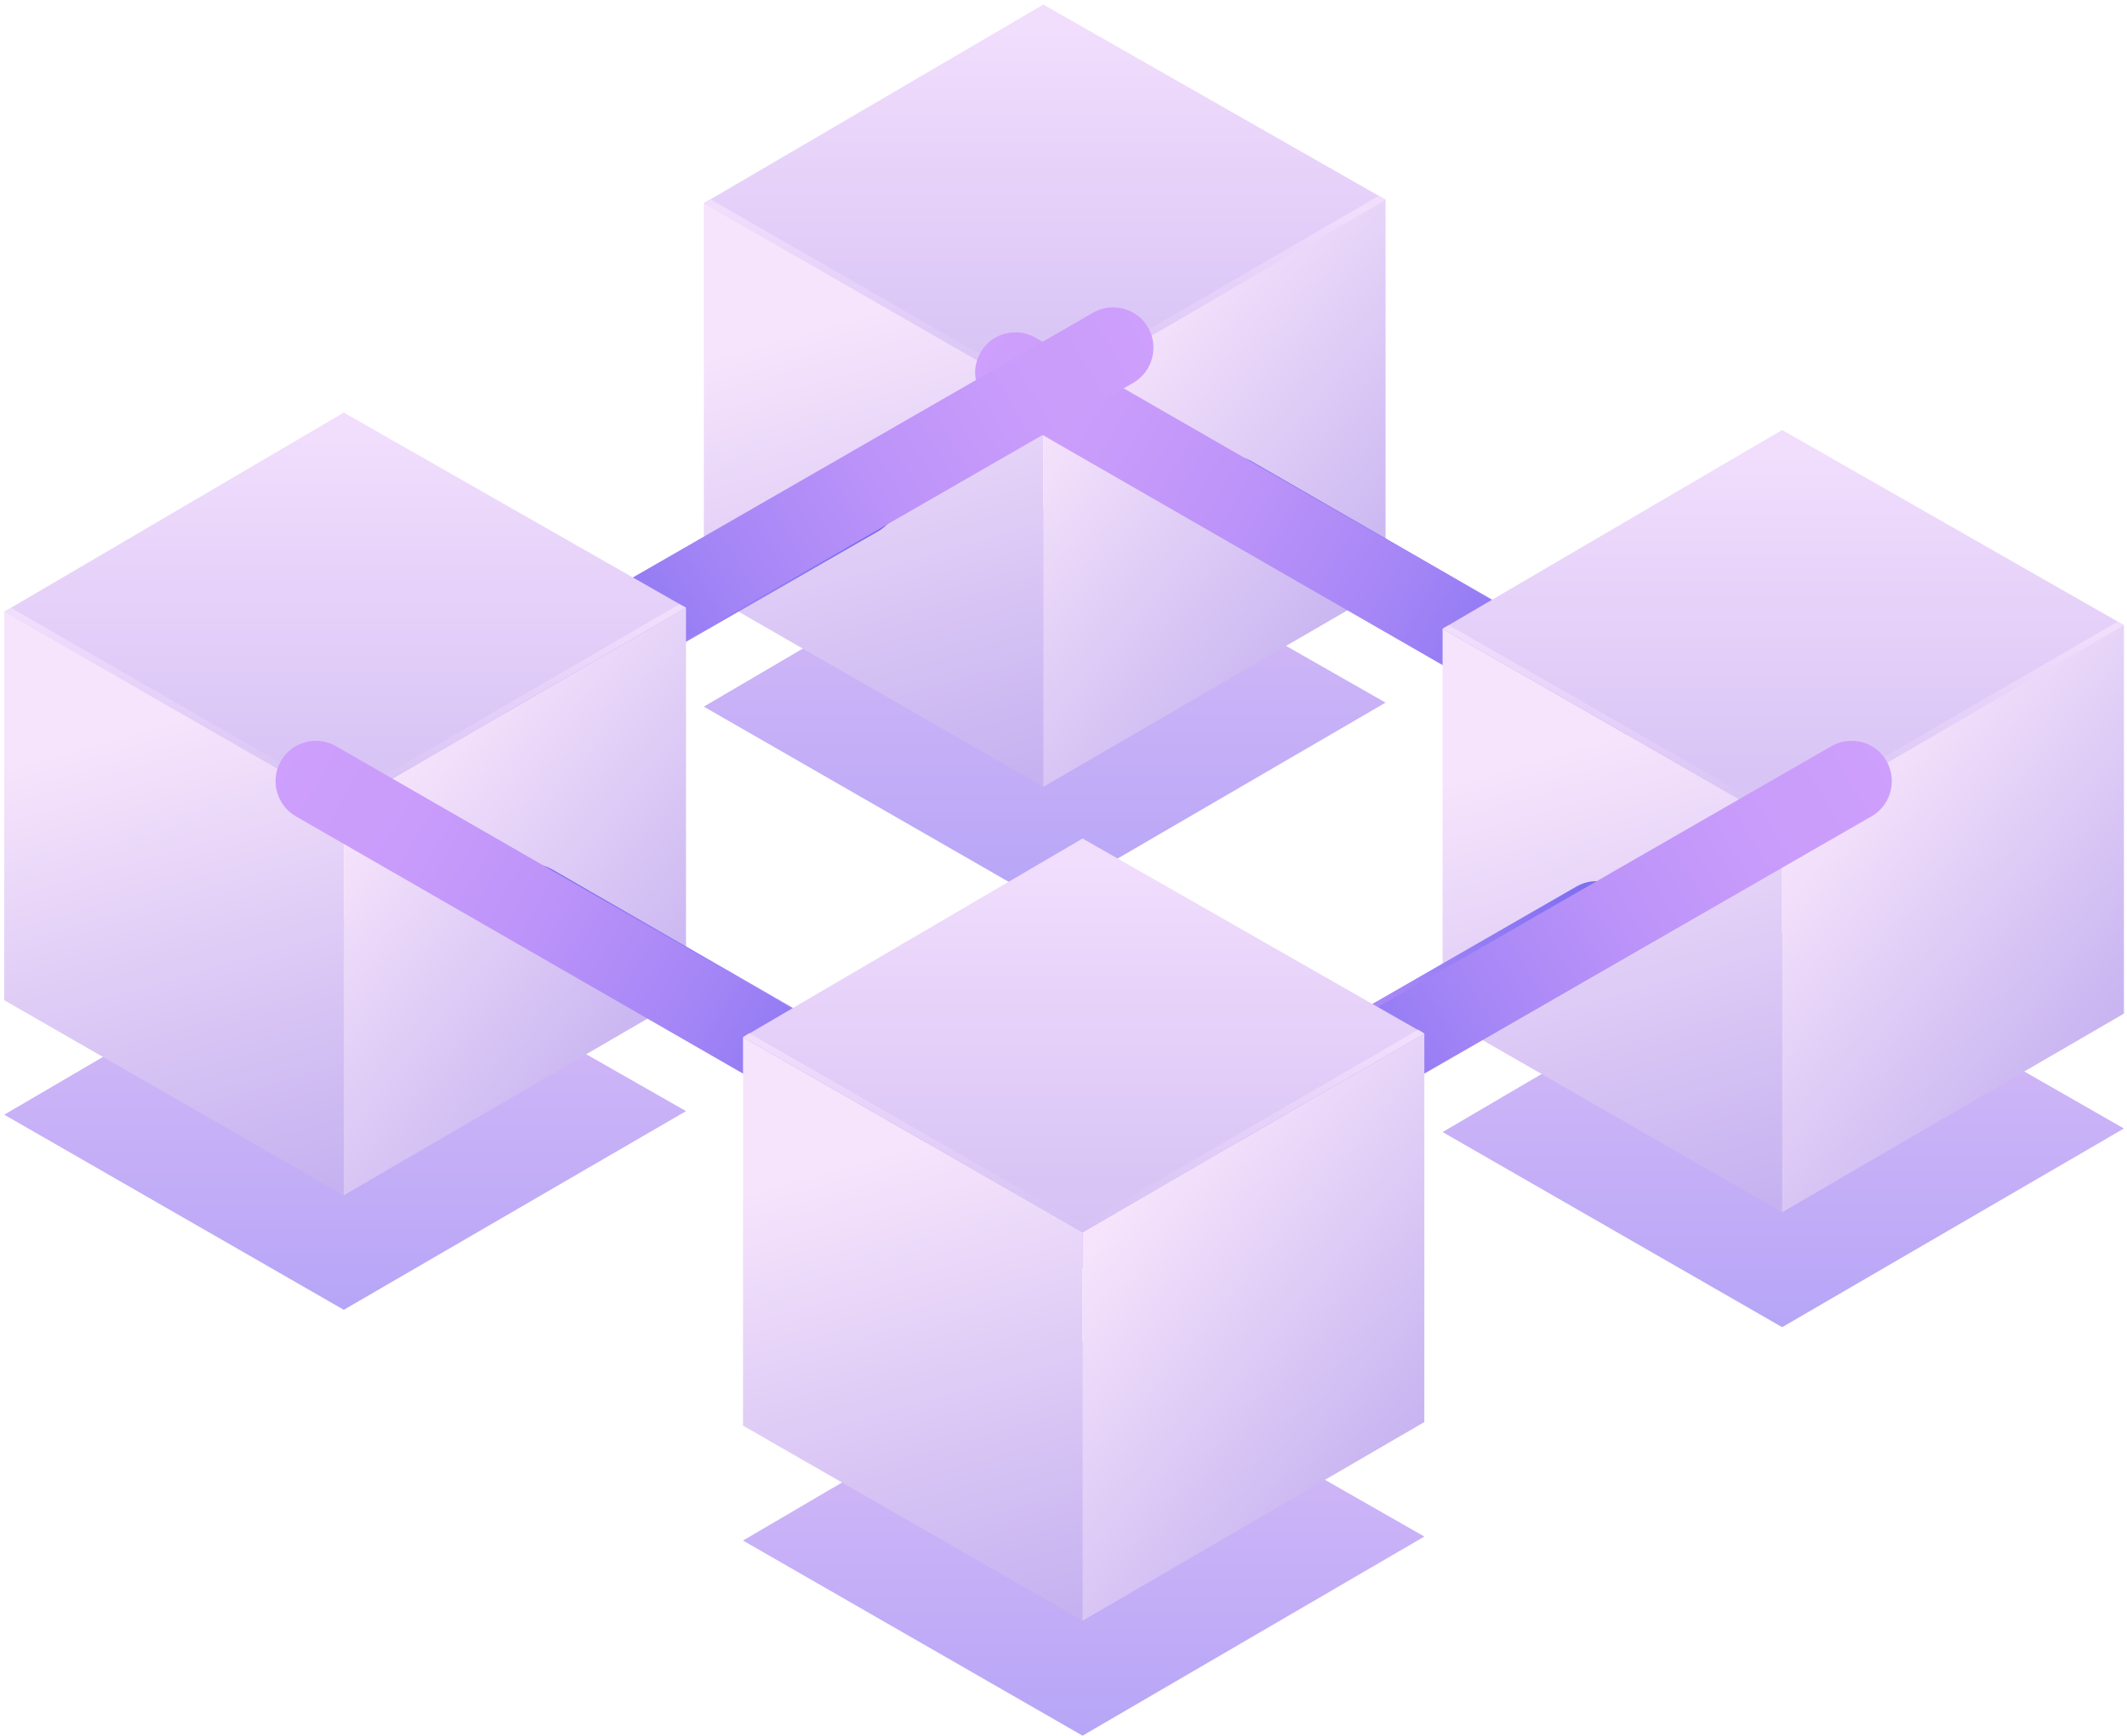 <svg width="283" height="231" viewBox="0 0 283 231" fill="none" xmlns="http://www.w3.org/2000/svg">
<path style="mix-blend-mode:multiply" opacity="0.5" d="M138.819 67.544L93.643 94.045L138.819 120.012L184.351 93.511L138.819 67.544Z" fill="url(#paint0_linear_6379_18292)"/>
<path d="M93.643 27.051V78.749L138.82 104.716V53.018L93.643 27.051Z" fill="url(#paint1_linear_6379_18292)"/>
<path d="M138.82 53.018V104.716L184.353 78.275V26.576L138.82 53.018Z" fill="url(#paint2_linear_6379_18292)"/>
<path d="M138.82 0.609L93.643 27.051L138.82 53.018L184.352 26.576L138.82 0.609Z" fill="url(#paint3_linear_6379_18292)"/>
<path d="M243.874 105.902L166.504 61.378C163.896 59.896 160.635 60.785 159.153 63.334C157.671 65.943 158.56 69.204 161.109 70.686L238.478 115.21C239.308 115.685 240.257 115.922 241.146 115.922C242.984 115.922 244.822 114.973 245.83 113.194C247.312 110.586 246.423 107.325 243.874 105.843V105.902Z" fill="url(#paint4_linear_6379_18292)"/>
<path d="M36.844 115.922C37.734 115.922 38.682 115.685 39.512 115.21L116.881 70.686C119.431 69.204 120.32 65.884 118.838 63.334C117.356 60.726 114.036 59.896 111.486 61.378L34.117 105.902C31.568 107.384 30.678 110.705 32.16 113.254C33.168 114.973 34.947 115.981 36.844 115.981V115.922Z" fill="url(#paint5_linear_6379_18292)"/>
<path style="mix-blend-mode:screen" d="M138.819 52.011L94.531 26.517L93.642 27.051L138.819 53.018L184.351 26.577L183.462 26.043L138.819 52.011Z" fill="url(#paint6_linear_6379_18292)"/>
<path style="mix-blend-mode:multiply" opacity="0.5" d="M237.118 124.163L191.941 150.664L237.118 176.631L282.59 150.19L237.118 124.163Z" fill="url(#paint7_linear_6379_18292)"/>
<path d="M212.455 99.499C211.566 99.499 210.618 99.262 209.788 98.788L132.418 54.264C129.869 52.781 128.98 49.461 130.462 46.912C131.944 44.303 135.264 43.473 137.813 44.956L215.183 89.48C217.732 90.962 218.621 94.282 217.139 96.832C216.131 98.551 214.353 99.559 212.455 99.559V99.499Z" fill="url(#paint8_linear_6379_18292)"/>
<path d="M191.94 83.67V135.368L237.117 161.336V109.638L191.94 83.67Z" fill="url(#paint9_linear_6379_18292)"/>
<path d="M237.118 109.638V161.336L282.591 134.894V83.196L237.118 109.638Z" fill="url(#paint10_linear_6379_18292)"/>
<path d="M237.117 57.228L191.94 83.67L237.117 109.638L282.59 83.196L237.117 57.228Z" fill="url(#paint11_linear_6379_18292)"/>
<path d="M135.088 172.541C135.977 172.541 136.926 172.303 137.756 171.829L215.125 127.305C217.674 125.823 218.564 122.503 217.081 119.953C215.599 117.345 212.279 116.515 209.73 117.997L132.361 162.521C129.811 164.003 128.922 167.323 130.404 169.873C131.412 171.592 133.191 172.6 135.088 172.6V172.541Z" fill="url(#paint12_linear_6379_18292)"/>
<path style="mix-blend-mode:screen" d="M237.119 108.63L192.772 83.195L191.942 83.67L237.119 109.637L282.592 83.195L281.762 82.721L237.119 108.63Z" fill="url(#paint13_linear_6379_18292)"/>
<path style="mix-blend-mode:multiply" opacity="0.5" d="M45.742 121.91L0.565 148.352L45.742 174.319L91.274 147.877L45.742 121.91Z" fill="url(#paint14_linear_6379_18292)"/>
<path d="M70.757 96.179C71.647 96.179 72.595 95.942 73.425 95.468L150.794 50.943C153.344 49.461 154.233 46.141 152.751 43.592C151.269 40.983 147.949 40.153 145.399 41.635L68.03 86.16C65.481 87.642 64.591 90.962 66.074 93.511C67.082 95.231 68.86 96.238 70.757 96.238V96.179Z" fill="url(#paint15_linear_6379_18292)"/>
<path d="M0.565 81.417V133.115L45.742 159.082V107.384L0.565 81.417Z" fill="url(#paint16_linear_6379_18292)"/>
<path d="M45.743 107.384V159.082L91.275 132.581V80.883L45.743 107.384Z" fill="url(#paint17_linear_6379_18292)"/>
<path d="M45.742 54.916L0.565 81.417L45.742 107.384L91.274 80.883L45.742 54.916Z" fill="url(#paint18_linear_6379_18292)"/>
<path d="M150.794 160.209L73.425 115.684C70.817 114.202 67.556 115.091 66.074 117.641C64.591 120.249 65.481 123.51 68.03 124.992L145.399 169.517C146.229 169.991 147.178 170.228 148.067 170.228C149.905 170.228 151.743 169.279 152.751 167.501C154.233 164.892 153.344 161.631 150.794 160.149V160.209Z" fill="url(#paint19_linear_6379_18292)"/>
<path style="mix-blend-mode:screen" d="M45.742 106.376L1.455 80.883L0.565 81.417L45.742 107.384L91.274 80.883L90.385 80.409L45.742 106.376Z" fill="url(#paint20_linear_6379_18292)"/>
<path style="mix-blend-mode:multiply" opacity="0.5" d="M144.037 178.529L98.86 205.03L144.037 230.997L189.51 204.496L144.037 178.529Z" fill="url(#paint21_linear_6379_18292)"/>
<path d="M119.374 153.865C118.485 153.865 117.536 153.628 116.706 153.154L39.337 108.629C36.787 107.147 35.898 103.827 37.38 101.278C38.862 98.669 42.182 97.839 44.732 99.321L122.101 143.846C124.65 145.328 125.54 148.648 124.058 151.197C123.05 152.917 121.271 153.924 119.374 153.924V153.865Z" fill="url(#paint22_linear_6379_18292)"/>
<path d="M168.997 153.865C169.886 153.865 170.834 153.628 171.664 153.154L249.034 108.629C251.583 107.147 252.472 103.827 250.99 101.278C249.508 98.669 246.188 97.839 243.639 99.321L166.269 143.846C163.72 145.328 162.831 148.648 164.313 151.197C165.321 152.917 167.099 153.924 168.997 153.924V153.865Z" fill="url(#paint23_linear_6379_18292)"/>
<path d="M98.861 138.036V189.734L144.038 215.701V164.003L98.861 138.036Z" fill="url(#paint24_linear_6379_18292)"/>
<path d="M144.038 164.003V215.701L189.511 189.259V137.561L144.038 164.003Z" fill="url(#paint25_linear_6379_18292)"/>
<path d="M144.038 111.594L98.861 138.036L144.038 164.003L189.511 137.561L144.038 111.594Z" fill="url(#paint26_linear_6379_18292)"/>
<path style="mix-blend-mode:screen" d="M144.037 162.995L99.691 137.502L98.861 138.036L144.037 164.003L189.51 137.561L188.68 137.028L144.037 162.995Z" fill="url(#paint27_linear_6379_18292)"/>
<defs>
<linearGradient id="paint0_linear_6379_18292" x1="138.997" y1="70.686" x2="138.997" y2="147.284" gradientUnits="userSpaceOnUse">
<stop stop-color="#B17AF0"/>
<stop offset="1" stop-color="#4A32F0"/>
</linearGradient>
<linearGradient id="paint1_linear_6379_18292" x1="109.769" y1="43.117" x2="127.674" y2="105.961" gradientUnits="userSpaceOnUse">
<stop stop-color="#F6E4FC"/>
<stop offset="1" stop-color="#C6B2F0"/>
</linearGradient>
<linearGradient id="paint2_linear_6379_18292" x1="143.326" y1="50.469" x2="182.633" y2="83.136" gradientUnits="userSpaceOnUse">
<stop stop-color="#F6E4FC"/>
<stop offset="1" stop-color="#C6B2F0"/>
</linearGradient>
<linearGradient id="paint3_linear_6379_18292" x1="138.997" y1="3.751" x2="138.997" y2="80.29" gradientUnits="userSpaceOnUse">
<stop stop-color="#F1DDFC"/>
<stop offset="1" stop-color="#C6B2F0"/>
</linearGradient>
<linearGradient id="paint4_linear_6379_18292" x1="245.712" y1="113.491" x2="162.117" y2="64.698" gradientUnits="userSpaceOnUse">
<stop stop-color="#CE9FFC"/>
<stop offset="0.2" stop-color="#C99CFB"/>
<stop offset="0.41" stop-color="#BC93F9"/>
<stop offset="0.64" stop-color="#A586F6"/>
<stop offset="0.87" stop-color="#8673F2"/>
<stop offset="1" stop-color="#7367F0"/>
</linearGradient>
<linearGradient id="paint5_linear_6379_18292" x1="31.449" y1="88.294" x2="119.549" y2="88.294" gradientUnits="userSpaceOnUse">
<stop stop-color="#CE9FFC"/>
<stop offset="0.2" stop-color="#C99CFB"/>
<stop offset="0.41" stop-color="#BC93F9"/>
<stop offset="0.64" stop-color="#A586F6"/>
<stop offset="0.87" stop-color="#8673F2"/>
<stop offset="1" stop-color="#7367F0"/>
</linearGradient>
<linearGradient id="paint6_linear_6379_18292" x1="138.996" y1="27.703" x2="138.996" y2="67.069" gradientUnits="userSpaceOnUse">
<stop stop-color="#F1DDFC"/>
<stop offset="1" stop-color="#C6B2F0"/>
</linearGradient>
<linearGradient id="paint7_linear_6379_18292" x1="237.295" y1="127.364" x2="237.295" y2="203.903" gradientUnits="userSpaceOnUse">
<stop stop-color="#B17AF0"/>
<stop offset="1" stop-color="#4A32F0"/>
</linearGradient>
<linearGradient id="paint8_linear_6379_18292" x1="130.462" y1="46.379" x2="215.775" y2="96.535" gradientUnits="userSpaceOnUse">
<stop stop-color="#CE9FFC"/>
<stop offset="0.2" stop-color="#C99CFB"/>
<stop offset="0.41" stop-color="#BC93F9"/>
<stop offset="0.64" stop-color="#A586F6"/>
<stop offset="0.87" stop-color="#8673F2"/>
<stop offset="1" stop-color="#7367F0"/>
</linearGradient>
<linearGradient id="paint9_linear_6379_18292" x1="208.066" y1="99.796" x2="225.971" y2="162.64" gradientUnits="userSpaceOnUse">
<stop stop-color="#F6E4FC"/>
<stop offset="1" stop-color="#C6B2F0"/>
</linearGradient>
<linearGradient id="paint10_linear_6379_18292" x1="241.623" y1="107.088" x2="280.931" y2="139.755" gradientUnits="userSpaceOnUse">
<stop stop-color="#F6E4FC"/>
<stop offset="1" stop-color="#C6B2F0"/>
</linearGradient>
<linearGradient id="paint11_linear_6379_18292" x1="237.295" y1="60.37" x2="237.295" y2="136.969" gradientUnits="userSpaceOnUse">
<stop stop-color="#F1DDFC"/>
<stop offset="1" stop-color="#C6B2F0"/>
</linearGradient>
<linearGradient id="paint12_linear_6379_18292" x1="129.693" y1="144.913" x2="217.852" y2="144.913" gradientUnits="userSpaceOnUse">
<stop stop-color="#CE9FFC"/>
<stop offset="0.2" stop-color="#C99CFB"/>
<stop offset="0.41" stop-color="#BC93F9"/>
<stop offset="0.64" stop-color="#A586F6"/>
<stop offset="0.87" stop-color="#8673F2"/>
<stop offset="1" stop-color="#7367F0"/>
</linearGradient>
<linearGradient id="paint13_linear_6379_18292" x1="237.297" y1="84.322" x2="237.297" y2="123.688" gradientUnits="userSpaceOnUse">
<stop stop-color="#F1DDFC"/>
<stop offset="1" stop-color="#C6B2F0"/>
</linearGradient>
<linearGradient id="paint14_linear_6379_18292" x1="45.919" y1="125.052" x2="45.919" y2="201.65" gradientUnits="userSpaceOnUse">
<stop stop-color="#B17AF0"/>
<stop offset="1" stop-color="#4A32F0"/>
</linearGradient>
<linearGradient id="paint15_linear_6379_18292" x1="152.692" y1="42.762" x2="66.666" y2="94.045" gradientUnits="userSpaceOnUse">
<stop stop-color="#CE9FFC"/>
<stop offset="0.2" stop-color="#C99CFB"/>
<stop offset="0.41" stop-color="#BC93F9"/>
<stop offset="0.64" stop-color="#A586F6"/>
<stop offset="0.87" stop-color="#8673F2"/>
<stop offset="1" stop-color="#7367F0"/>
</linearGradient>
<linearGradient id="paint16_linear_6379_18292" x1="16.692" y1="97.484" x2="34.596" y2="160.328" gradientUnits="userSpaceOnUse">
<stop stop-color="#F6E4FC"/>
<stop offset="1" stop-color="#C6B2F0"/>
</linearGradient>
<linearGradient id="paint17_linear_6379_18292" x1="50.248" y1="104.835" x2="89.556" y2="137.502" gradientUnits="userSpaceOnUse">
<stop stop-color="#F6E4FC"/>
<stop offset="1" stop-color="#C6B2F0"/>
</linearGradient>
<linearGradient id="paint18_linear_6379_18292" x1="45.92" y1="58.117" x2="45.92" y2="134.656" gradientUnits="userSpaceOnUse">
<stop stop-color="#F1DDFC"/>
<stop offset="1" stop-color="#C6B2F0"/>
</linearGradient>
<linearGradient id="paint19_linear_6379_18292" x1="152.632" y1="167.857" x2="69.038" y2="119.064" gradientUnits="userSpaceOnUse">
<stop stop-color="#CE9FFC"/>
<stop offset="0.2" stop-color="#C99CFB"/>
<stop offset="0.41" stop-color="#BC93F9"/>
<stop offset="0.64" stop-color="#A586F6"/>
<stop offset="0.87" stop-color="#8673F2"/>
<stop offset="1" stop-color="#7367F0"/>
</linearGradient>
<linearGradient id="paint20_linear_6379_18292" x1="45.92" y1="82.069" x2="45.92" y2="121.435" gradientUnits="userSpaceOnUse">
<stop stop-color="#F1DDFC"/>
<stop offset="1" stop-color="#C6B2F0"/>
</linearGradient>
<linearGradient id="paint21_linear_6379_18292" x1="144.215" y1="181.73" x2="144.215" y2="258.269" gradientUnits="userSpaceOnUse">
<stop stop-color="#B17AF0"/>
<stop offset="1" stop-color="#4A32F0"/>
</linearGradient>
<linearGradient id="paint22_linear_6379_18292" x1="37.38" y1="100.685" x2="122.694" y2="150.901" gradientUnits="userSpaceOnUse">
<stop stop-color="#CE9FFC"/>
<stop offset="0.2" stop-color="#C99CFB"/>
<stop offset="0.41" stop-color="#BC93F9"/>
<stop offset="0.64" stop-color="#A586F6"/>
<stop offset="0.87" stop-color="#8673F2"/>
<stop offset="1" stop-color="#7367F0"/>
</linearGradient>
<linearGradient id="paint23_linear_6379_18292" x1="250.931" y1="100.388" x2="164.906" y2="151.672" gradientUnits="userSpaceOnUse">
<stop stop-color="#CE9FFC"/>
<stop offset="0.2" stop-color="#C99CFB"/>
<stop offset="0.41" stop-color="#BC93F9"/>
<stop offset="0.64" stop-color="#A586F6"/>
<stop offset="0.87" stop-color="#8673F2"/>
<stop offset="1" stop-color="#7367F0"/>
</linearGradient>
<linearGradient id="paint24_linear_6379_18292" x1="114.987" y1="154.102" x2="132.892" y2="216.946" gradientUnits="userSpaceOnUse">
<stop stop-color="#F6E4FC"/>
<stop offset="1" stop-color="#C6B2F0"/>
</linearGradient>
<linearGradient id="paint25_linear_6379_18292" x1="148.544" y1="161.454" x2="187.851" y2="194.121" gradientUnits="userSpaceOnUse">
<stop stop-color="#F6E4FC"/>
<stop offset="1" stop-color="#C6B2F0"/>
</linearGradient>
<linearGradient id="paint26_linear_6379_18292" x1="144.216" y1="114.736" x2="144.216" y2="191.275" gradientUnits="userSpaceOnUse">
<stop stop-color="#F1DDFC"/>
<stop offset="1" stop-color="#C6B2F0"/>
</linearGradient>
<linearGradient id="paint27_linear_6379_18292" x1="144.215" y1="138.688" x2="144.215" y2="178.054" gradientUnits="userSpaceOnUse">
<stop stop-color="#F1DDFC"/>
<stop offset="1" stop-color="#C6B2F0"/>
</linearGradient>
</defs>
</svg>
